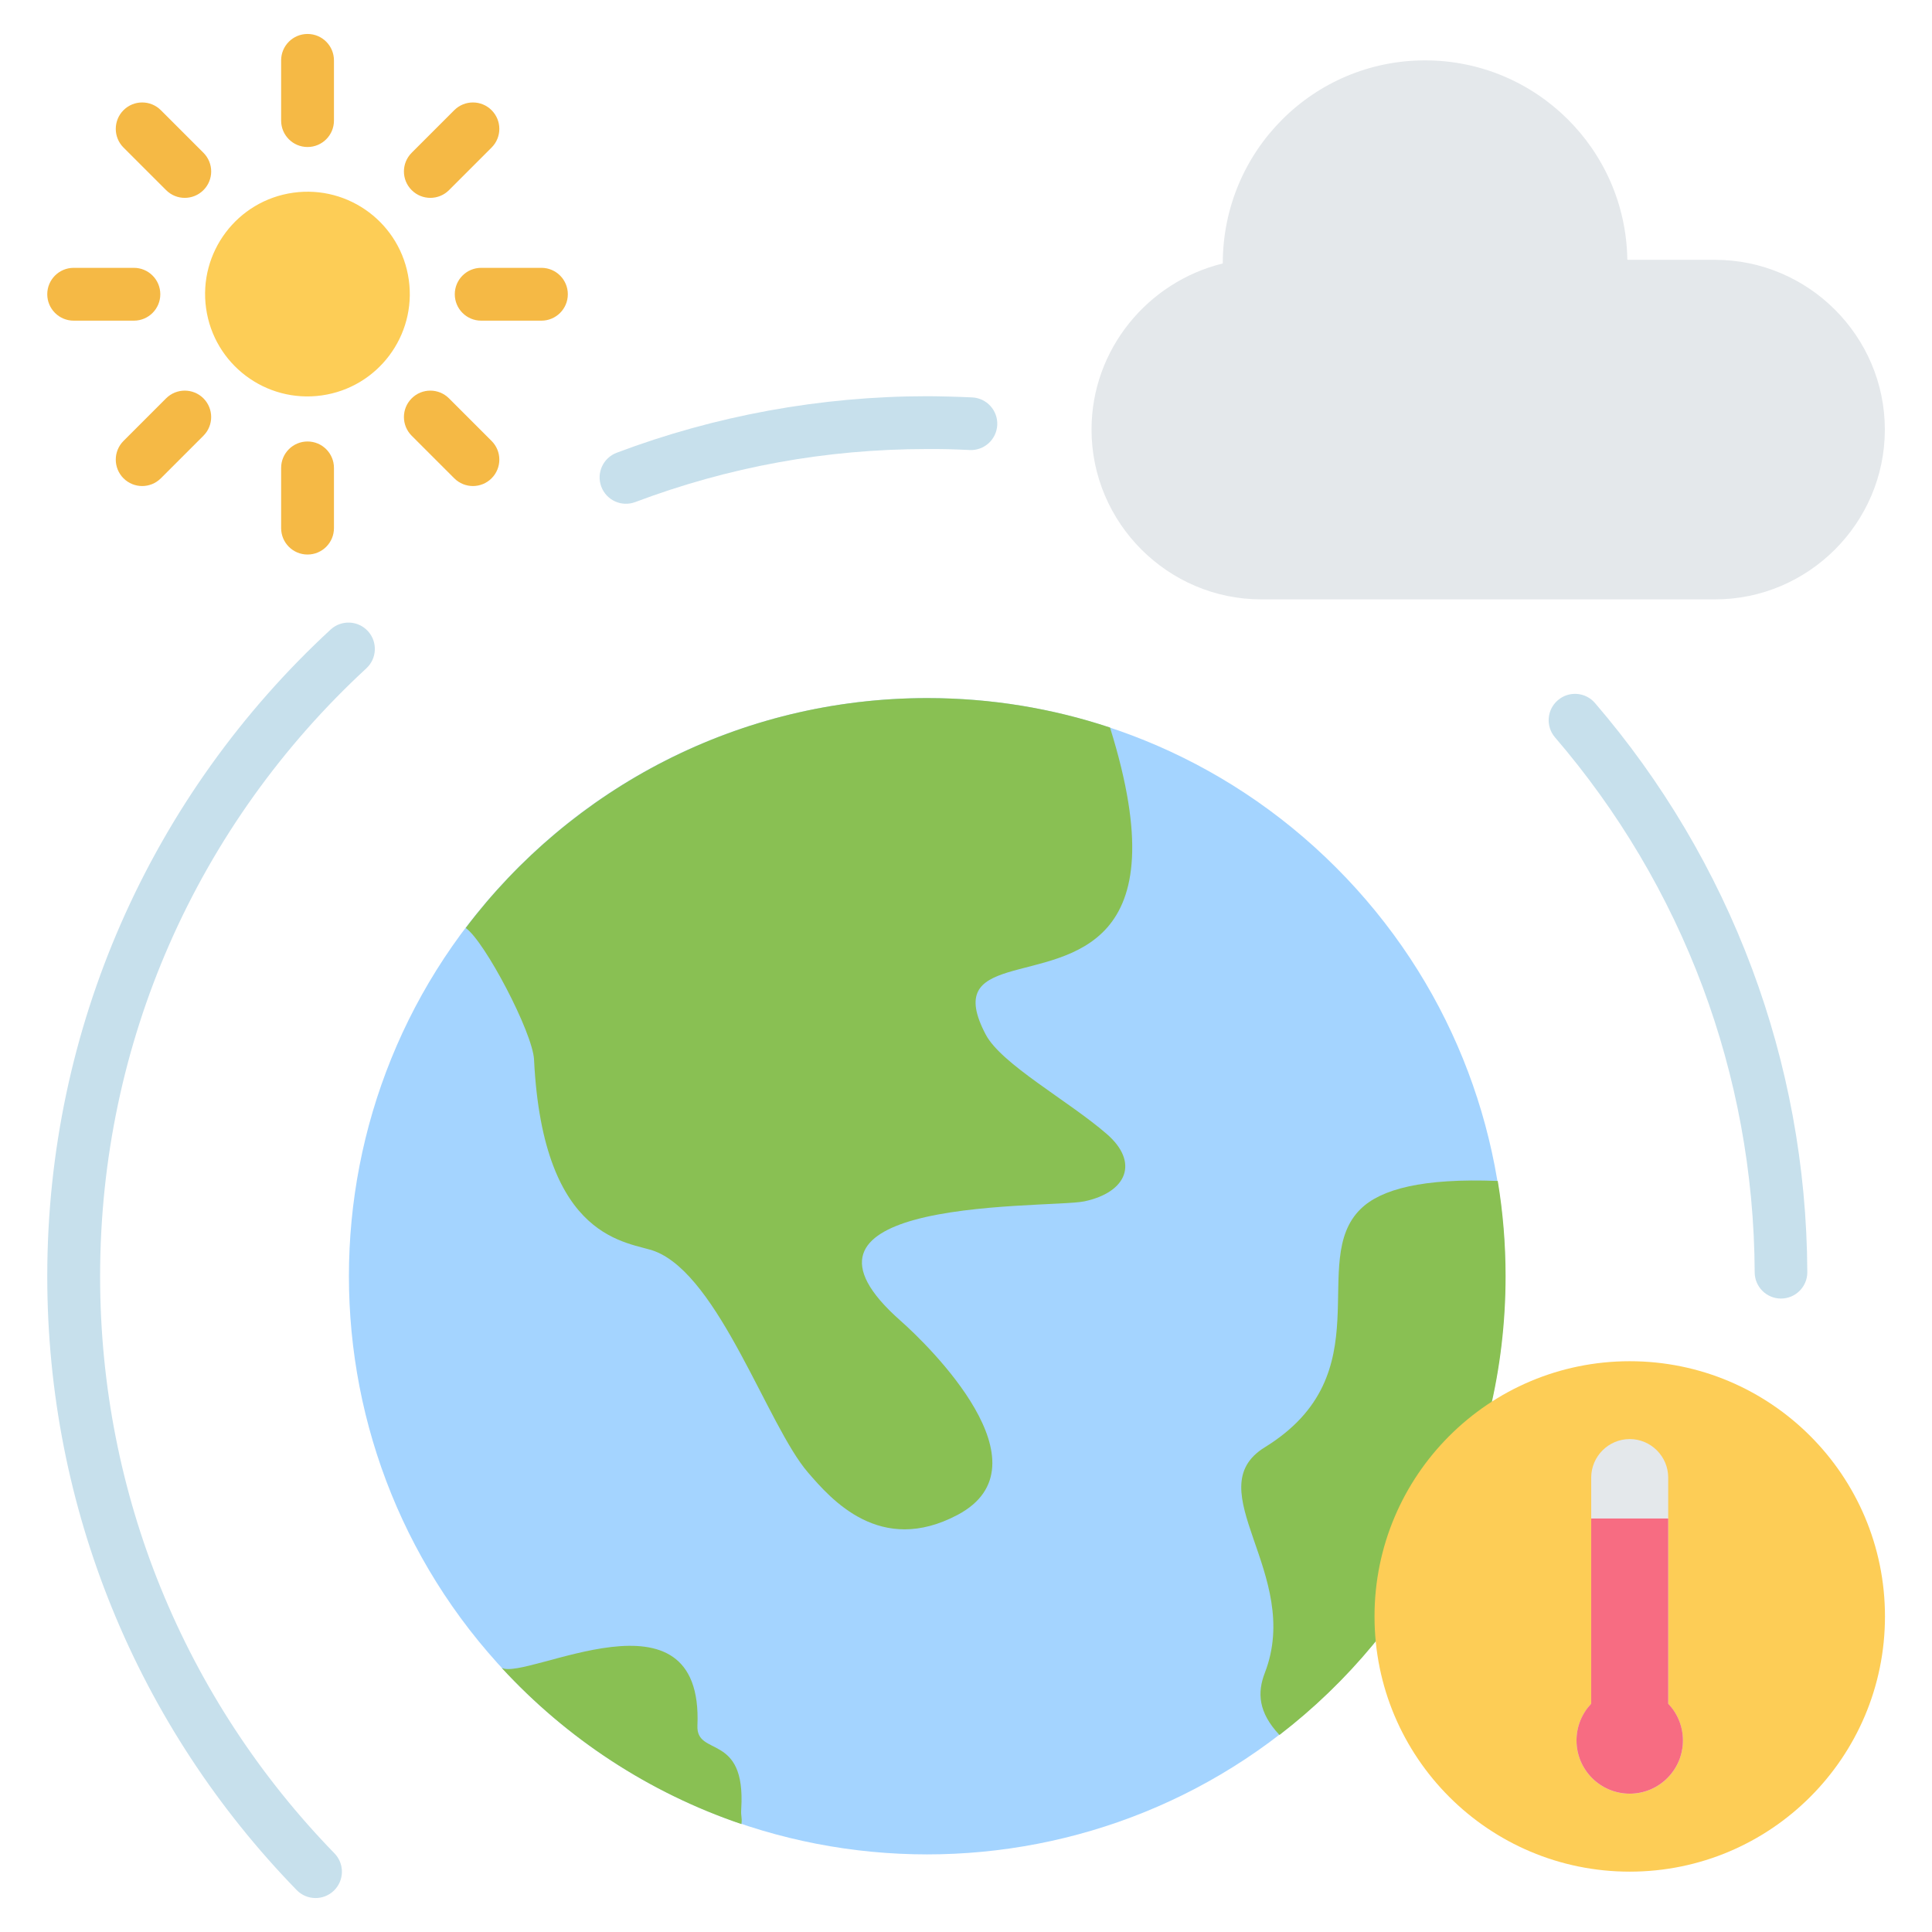 <svg width="76" height="76" viewBox="0 0 76 76" fill="none" xmlns="http://www.w3.org/2000/svg">
<g clip-path="url(#clip0_4380_7684)">
<path fill-rule="evenodd" clip-rule="evenodd" d="M13.157 72.906C13.556 73.316 13.547 73.972 13.136 74.371C12.726 74.77 12.07 74.761 11.671 74.351C8.577 71.172 6.089 67.403 4.394 63.229C2.76 59.207 1.859 54.811 1.859 50.207C1.859 45.278 2.893 40.586 4.755 36.335C6.689 31.92 9.516 27.987 13.006 24.765C13.428 24.377 14.084 24.404 14.472 24.826C14.859 25.247 14.832 25.903 14.411 26.291C11.128 29.321 8.47 33.017 6.654 37.163C4.907 41.152 3.938 45.563 3.938 50.207C3.938 54.54 4.783 58.673 6.317 62.45C7.913 66.377 10.251 69.92 13.157 72.906ZM24.989 19.75C24.453 19.952 23.856 19.681 23.654 19.146C23.452 18.61 23.723 18.012 24.259 17.81C26.178 17.086 28.184 16.526 30.262 16.148C32.293 15.779 34.372 15.586 36.48 15.586C36.675 15.586 36.97 15.591 37.361 15.601C37.681 15.609 37.974 15.62 38.243 15.633C38.814 15.66 39.256 16.145 39.229 16.717C39.202 17.288 38.717 17.73 38.145 17.703C37.844 17.688 37.566 17.677 37.313 17.671C37.135 17.666 36.858 17.664 36.48 17.664C34.468 17.664 32.512 17.843 30.627 18.186C28.689 18.538 26.804 19.066 24.989 19.75ZM61.169 29.005C60.797 28.57 60.848 27.916 61.283 27.544C61.718 27.171 62.372 27.222 62.744 27.657C65.375 30.719 67.482 34.25 68.922 38.109C70.309 41.826 71.076 45.846 71.095 50.043C71.097 50.614 70.636 51.079 70.064 51.082C69.493 51.084 69.027 50.622 69.025 50.051C69.007 46.106 68.286 42.327 66.982 38.832C65.63 35.209 63.648 31.889 61.169 29.005Z" fill="#C7E0EC"/>
<path fill-rule="evenodd" clip-rule="evenodd" d="M11.059 2.375C11.059 1.801 11.524 1.336 12.098 1.336C12.672 1.336 13.137 1.801 13.137 2.375V4.744C13.137 5.318 12.672 5.783 12.098 5.783C11.524 5.783 11.059 5.318 11.059 4.744V2.375ZM4.858 5.804C4.453 5.399 4.453 4.741 4.858 4.335C5.264 3.929 5.922 3.929 6.328 4.335L8.003 6.01C8.409 6.416 8.409 7.073 8.003 7.479C7.597 7.885 6.939 7.885 6.534 7.479L4.858 5.804ZM2.898 12.614C2.325 12.614 1.859 12.149 1.859 11.575C1.859 11.001 2.325 10.536 2.898 10.536H5.267C5.841 10.536 6.306 11.001 6.306 11.575C6.306 12.149 5.841 12.614 5.267 12.614H2.898ZM6.328 18.815C5.922 19.221 5.264 19.221 4.858 18.815C4.453 18.409 4.453 17.751 4.858 17.346L6.533 15.67C6.939 15.265 7.597 15.265 8.003 15.67C8.408 16.076 8.408 16.734 8.003 17.14L6.328 18.815ZM13.137 20.775C13.137 21.349 12.672 21.814 12.098 21.814C11.524 21.814 11.059 21.349 11.059 20.775V18.406C11.059 17.832 11.524 17.367 12.098 17.367C12.672 17.367 13.137 17.832 13.137 18.406V20.775ZM19.338 17.346C19.744 17.751 19.744 18.409 19.338 18.815C18.933 19.221 18.275 19.221 17.869 18.815L16.194 17.14C15.788 16.734 15.788 16.076 16.194 15.671C16.599 15.265 17.257 15.265 17.663 15.671L19.338 17.346ZM21.298 10.536C21.872 10.536 22.337 11.001 22.337 11.575C22.337 12.149 21.872 12.614 21.298 12.614H18.929C18.355 12.614 17.89 12.149 17.89 11.575C17.89 11.001 18.355 10.536 18.929 10.536H21.298ZM17.869 4.335C18.275 3.929 18.933 3.929 19.338 4.335C19.744 4.741 19.744 5.399 19.338 5.804L17.663 7.479C17.258 7.885 16.6 7.885 16.194 7.479C15.788 7.074 15.788 6.416 16.194 6.01L17.869 4.335Z" fill="#F5B945"/>
<path d="M12.654 15.555C14.856 15.246 16.39 13.21 16.081 11.008C15.772 8.806 13.736 7.272 11.534 7.581C9.332 7.89 7.798 9.926 8.107 12.128C8.416 14.33 10.452 15.864 12.654 15.555Z" fill="#FDCD56"/>
<path fill-rule="evenodd" clip-rule="evenodd" d="M48.101 10.364C45.151 11.086 42.938 13.747 42.938 16.899C42.938 20.573 45.943 23.578 49.616 23.578H67.466C71.139 23.578 74.145 20.573 74.145 16.899C74.145 13.226 71.139 10.221 67.466 10.221H64.015C63.955 5.878 60.416 2.375 56.058 2.375C51.663 2.375 48.1 5.938 48.101 10.364Z" fill="#E4E8EB"/>
<path d="M52.552 66.285C61.434 57.403 61.434 43.003 52.552 34.121C43.67 25.239 29.269 25.239 20.387 34.121C11.505 43.003 11.505 57.403 20.387 66.285C29.269 75.168 43.67 75.168 52.552 66.285Z" fill="#A4D4FF"/>
<path fill-rule="evenodd" clip-rule="evenodd" d="M35.43 51.959C32.832 49.669 33.923 48.554 35.969 47.987C38.323 47.336 41.94 47.41 42.657 47.258C44.336 46.901 44.82 45.72 43.536 44.607C42.029 43.3 39.389 41.863 38.774 40.693C37.925 39.076 38.542 38.593 39.638 38.254C41.959 37.536 46.43 37.463 43.665 28.619C41.407 27.868 38.99 27.461 36.479 27.461C29.061 27.461 22.473 31.011 18.32 36.505C19.058 37.01 20.956 40.616 21.008 41.684C21.361 48.895 24.767 48.833 25.769 49.224C28.3 50.21 30.2 56.087 31.78 57.919C32.695 58.98 34.624 61.206 37.67 59.591C41.362 57.633 36.523 52.923 35.43 51.959Z" fill="#89C053"/>
<path fill-rule="evenodd" clip-rule="evenodd" d="M27.435 67.883C27.68 62.148 20.721 66.124 19.734 65.609C22.287 68.382 25.519 70.518 29.167 71.755C29.2 71.451 29.137 71.497 29.159 71.144C29.342 68.137 27.381 69.126 27.435 67.883Z" fill="#89C053"/>
<path fill-rule="evenodd" clip-rule="evenodd" d="M53.526 47.556C51.423 49.612 54.44 54.044 49.755 56.932C47.056 58.596 51.261 61.92 49.755 65.807C49.456 66.581 49.492 67.356 50.331 68.249C55.74 64.091 59.226 57.555 59.226 50.205C59.226 48.928 59.121 47.675 58.918 46.456C55.959 46.34 54.322 46.778 53.526 47.556Z" fill="#89C053"/>
<path d="M64.11 73.626C69.655 73.626 74.15 69.131 74.15 63.586C74.15 58.042 69.655 53.547 64.11 53.547C58.565 53.547 54.07 58.042 54.07 63.586C54.07 69.131 58.565 73.626 64.11 73.626Z" fill="#FDCD56"/>
<path fill-rule="evenodd" clip-rule="evenodd" d="M64.109 56.609C64.942 56.609 65.623 57.291 65.623 58.124V67.022C65.982 67.398 66.202 67.906 66.202 68.467C66.202 69.623 65.265 70.56 64.109 70.56C62.953 70.56 62.016 69.623 62.016 68.467C62.016 67.906 62.236 67.398 62.594 67.022V58.124C62.594 57.291 63.276 56.609 64.109 56.609Z" fill="#E4E8EB"/>
<path fill-rule="evenodd" clip-rule="evenodd" d="M65.623 59.734V67.02C65.982 67.396 66.202 67.905 66.202 68.465C66.202 69.621 65.265 70.558 64.109 70.558C62.953 70.558 62.016 69.621 62.016 68.465C62.016 67.905 62.236 67.396 62.594 67.02V59.734H65.623Z" fill="#F76C82"/>
</g>
<defs>
<clipPath id="clip0_4380_7684">
<rect width="76" height="76" fill="white"/>
</clipPath>
</defs>
</svg>
